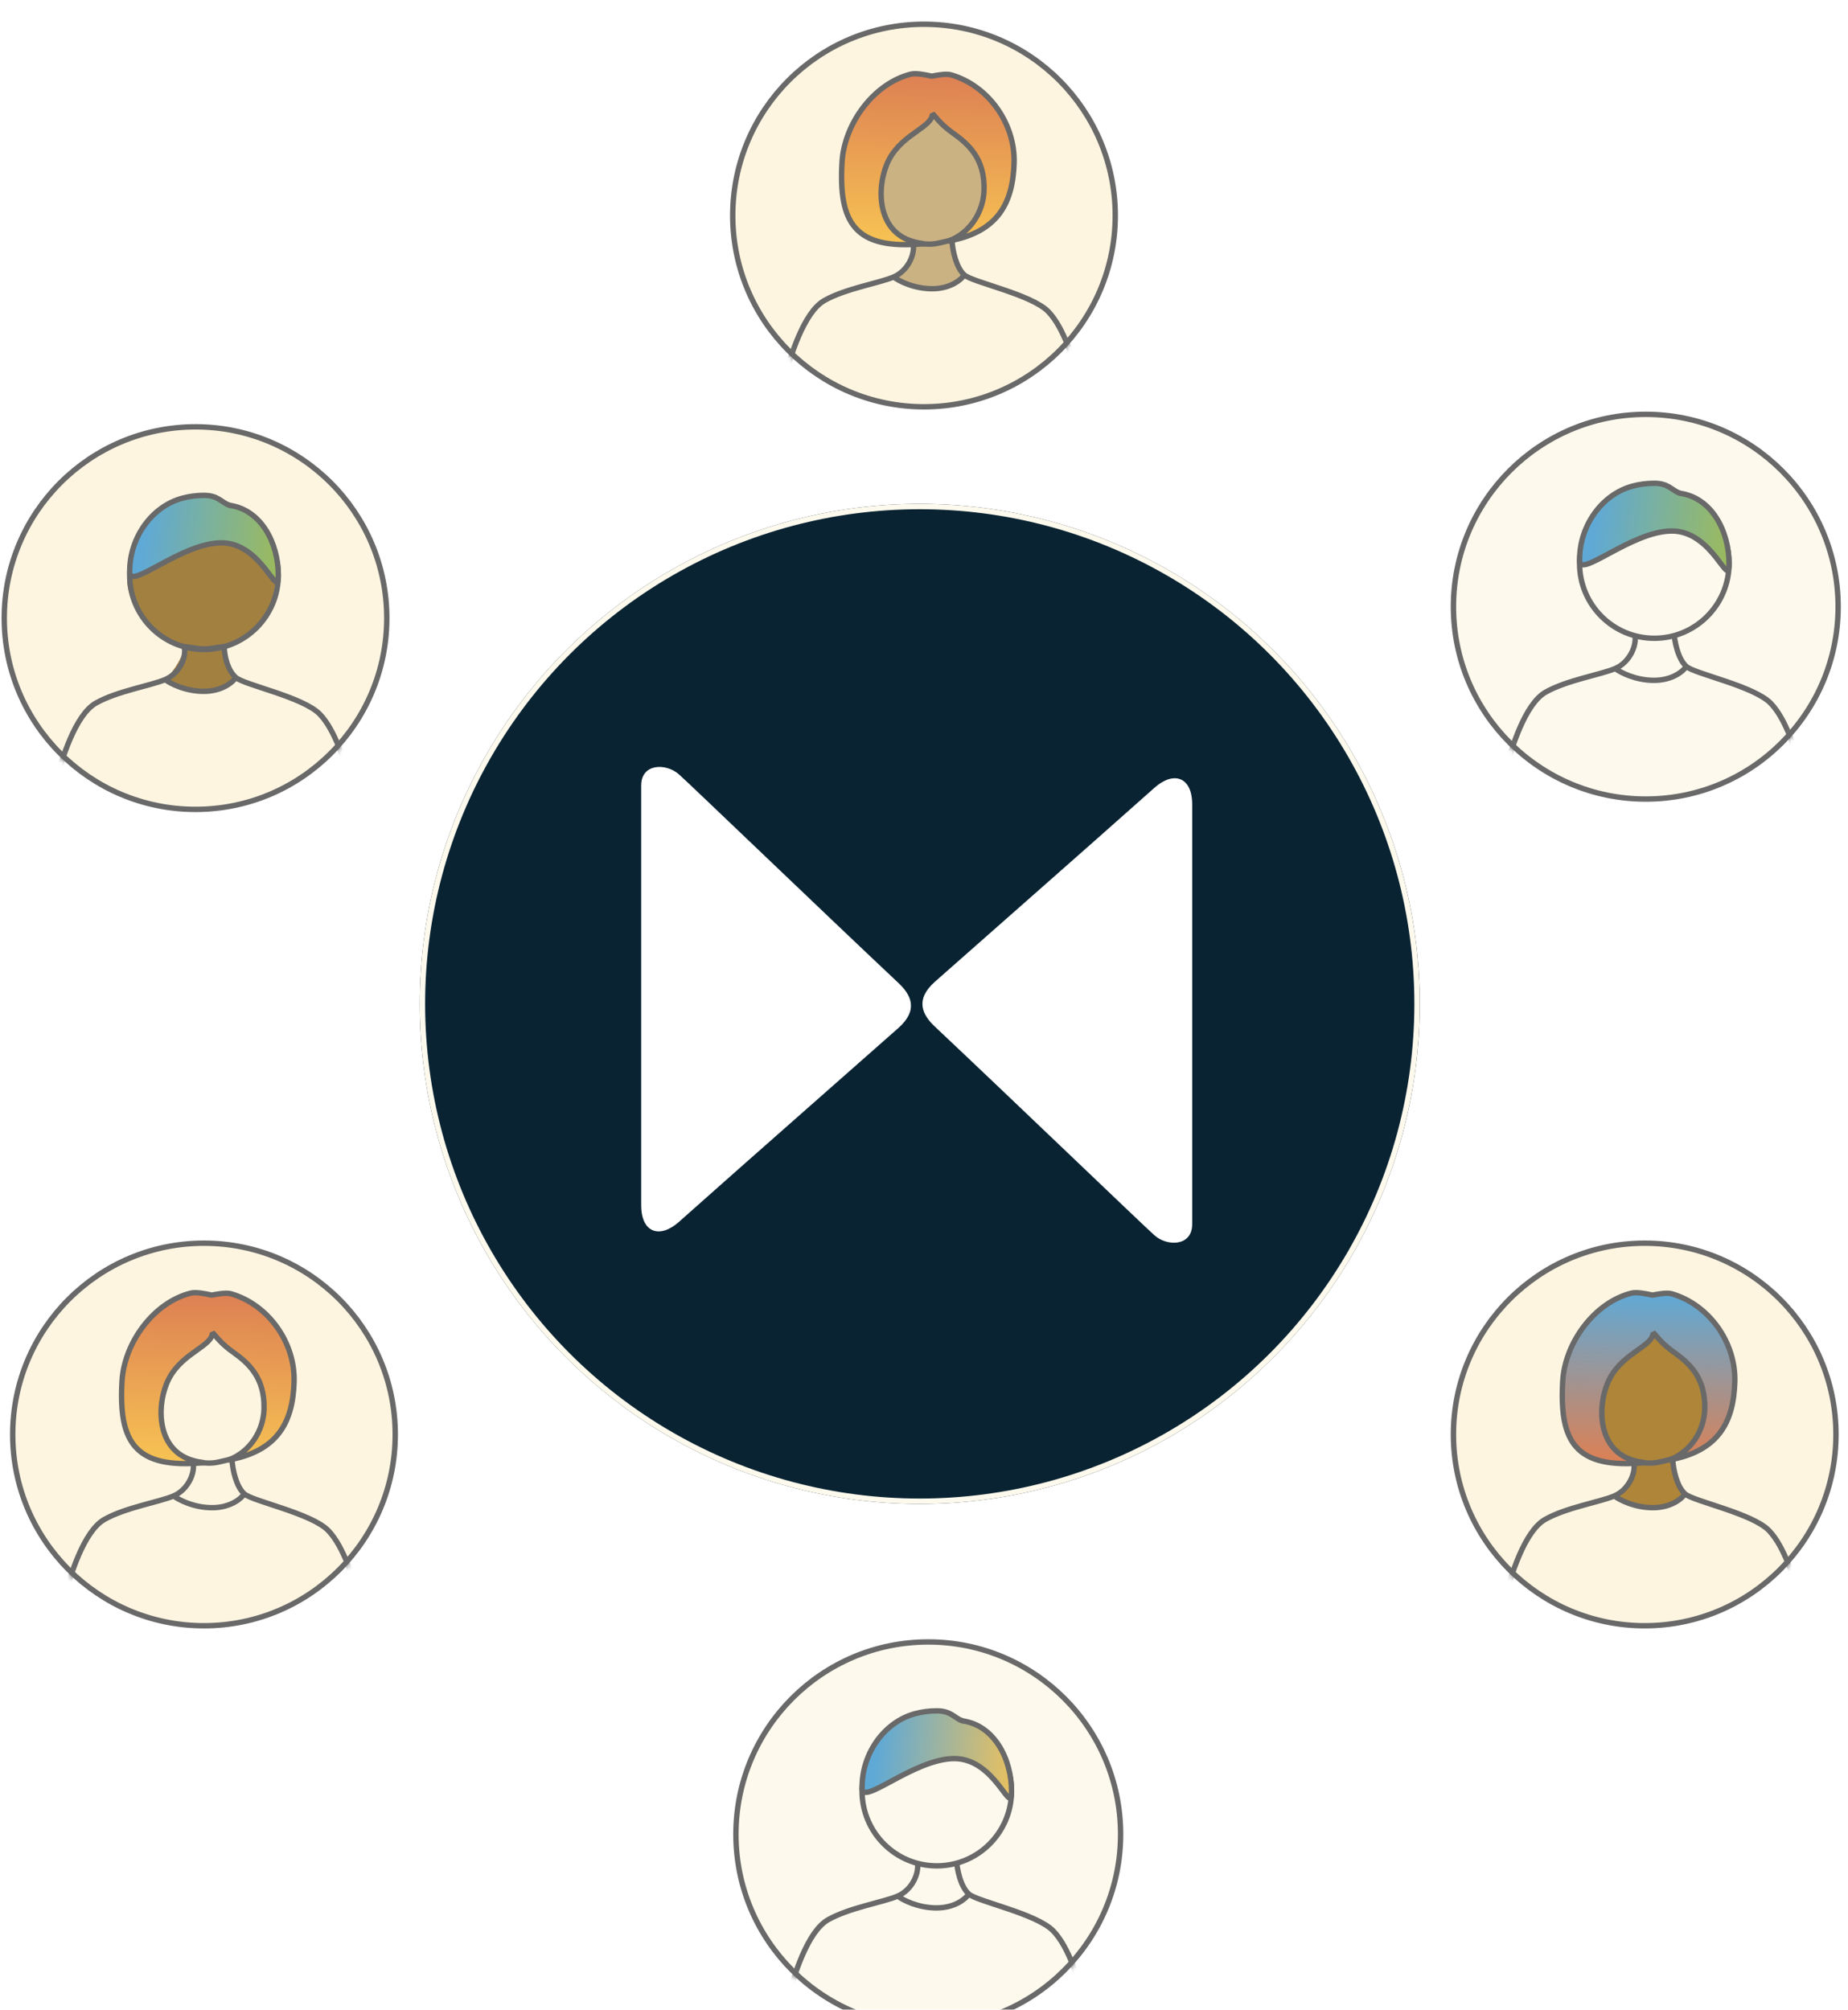 <svg width="343" height="373" viewBox="0 0 343 373" fill="none" xmlns="http://www.w3.org/2000/svg">
<g clip-path="url(#clip0_5441_12209)">
<g filter="url(#filter0_d_5441_12209)">
<circle cx="172.291" cy="28.19" r="13.872" fill="#FEF9ED" stroke="black"/>
<path d="M186.163 28.19C186.163 33.155 183.218 22.151 175.557 22.151C167.896 22.151 157.952 31.462 158.432 27.396C158.432 21.155 162.545 15.378 168.212 13.83C169.501 13.478 170.871 13.292 172.291 13.292C174.936 13.292 175.552 14.611 177.031 15.149C182.949 15.944 186.163 22.194 186.163 28.19Z" fill="url(#paint0_linear_5441_12209)" stroke="#092332"/>
</g>
<g filter="url(#filter1_d_5441_12209)">
<circle cx="305.468" cy="108.602" r="35.7" fill="#FEF9ED" stroke="#696969"/>
<mask id="mask0_5441_12209" style="mask-type:alpha" maskUnits="userSpaceOnUse" x="269" y="72" width="73" height="73">
<circle cx="305.468" cy="108.603" r="35.7" fill="#FEF9ED" stroke="black"/>
</mask>
<g mask="url(#mask0_5441_12209)">
<path d="M299.793 120.076C302.48 118.924 303.883 115.775 303.422 113.702L305.703 113.913C306.56 113.992 307.424 113.932 308.262 113.736L310.693 113.167C310.77 115.086 311.461 118.31 312.996 119.692M299.793 120.076C297.106 121.227 290.86 122.216 286.897 124.451C283.002 126.649 280.474 135.044 279.221 139.65C284.799 142.746 297.997 148.877 306.164 148.631C316.373 148.324 328.809 144.87 334.336 138.499C333.287 135.735 331.625 129.585 328.655 126.524C325.542 123.315 314.531 121.074 312.996 119.692M299.793 120.076C300.762 120.806 303.559 122.268 306.997 122.268C310.435 122.268 312.429 120.551 312.996 119.692" stroke="#696969"/>
</g>
<circle cx="307.05" cy="100.59" r="13.872" fill="#FEF9ED" stroke="#696969"/>
<path d="M320.922 100.591C320.922 105.556 317.977 94.552 310.316 94.552C302.654 94.552 292.71 103.863 293.19 99.797C293.19 93.556 297.304 87.778 302.97 86.231C304.26 85.879 305.63 85.693 307.05 85.693C309.695 85.693 310.311 87.012 311.79 87.55C317.708 88.345 320.922 94.594 320.922 100.591Z" fill="url(#paint1_linear_5441_12209)" stroke="#696969"/>
</g>
<g filter="url(#filter2_d_5441_12209)">
<circle cx="172.291" cy="336.435" r="35.7" fill="#FEF9ED" stroke="#696969"/>
<mask id="mask1_5441_12209" style="mask-type:alpha" maskUnits="userSpaceOnUse" x="136" y="300" width="73" height="73">
<circle cx="172.291" cy="336.434" r="35.7" fill="#FEF9ED" stroke="black"/>
</mask>
<g mask="url(#mask1_5441_12209)">
<path d="M166.616 347.908C169.302 346.756 170.706 343.606 170.245 341.534L172.526 341.745C173.383 341.824 174.247 341.764 175.085 341.568L177.516 340.999C177.593 342.918 178.283 346.142 179.819 347.524M166.616 347.908C163.929 349.059 157.683 350.048 153.72 352.283C149.824 354.48 147.297 362.876 146.043 367.482C151.621 370.578 164.819 376.709 172.987 376.463C183.196 376.156 195.632 372.702 201.158 366.331C200.109 363.567 198.448 357.417 195.478 354.356C192.365 351.147 181.354 348.906 179.819 347.524M166.616 347.908C167.584 348.638 170.382 350.1 173.82 350.1C177.258 350.1 179.252 348.383 179.819 347.524" stroke="#696969"/>
</g>
<circle cx="173.873" cy="328.424" r="13.872" fill="#FEF9ED" stroke="#696969"/>
<path d="M187.745 328.424C187.745 333.389 184.8 322.386 177.139 322.386C169.477 322.386 159.533 331.696 160.013 327.63C160.013 321.389 164.127 315.612 169.793 314.065C171.083 313.712 172.453 313.526 173.873 313.526C176.518 313.526 177.134 314.845 178.613 315.383C184.531 316.178 187.745 322.428 187.745 328.424Z" fill="url(#paint2_linear_5441_12209)" stroke="#696969"/>
</g>
<g filter="url(#filter3_d_5441_12209)">
<circle cx="37.532" cy="100.59" r="13.872" fill="#FEF9ED" stroke="black"/>
<path d="M51.404 100.591C51.404 105.556 48.46 94.552 40.798 94.552C33.137 94.552 23.193 103.863 23.673 99.797C23.673 93.556 27.786 87.778 33.453 86.231C34.742 85.879 36.112 85.693 37.532 85.693C40.178 85.693 40.794 87.012 42.273 87.55C48.19 88.345 51.404 94.594 51.404 100.591Z" fill="url(#paint3_linear_5441_12209)" stroke="#092332"/>
</g>
<g filter="url(#filter4_d_5441_12209)">
<circle cx="170.709" cy="186.318" r="92.805" fill="#092332"/>
<circle cx="170.709" cy="186.318" r="92.305" stroke="#FEF9ED"/>
</g>
<path d="M221.278 227.202V149.311C221.278 144.118 217.782 143.079 214.287 146.195C201.86 157.273 177.238 178.896 173.509 182.219C169.781 185.542 171.179 188.335 173.509 190.527C187.49 203.682 211.957 227.202 214.287 229.279C216.617 231.357 221.278 231.356 221.278 227.202Z" fill="white"/>
<path d="M119.009 145.782V223.673C119.009 228.866 122.504 229.904 126 226.789C138.427 215.711 163.049 194.088 166.777 190.765C170.506 187.441 169.108 184.649 166.777 182.457C152.796 169.302 128.33 145.781 126 143.704C123.669 141.627 119.009 141.628 119.009 145.782Z" fill="white"/>
<g filter="url(#filter5_d_5441_12209)">
<circle cx="171.5" cy="36" r="35.5" fill="#FEF5E1" stroke="#696969"/>
<path d="M174.167 49.752C172.579 49.752 168.344 49.223 166.226 47.634C167.285 46.576 169.509 43.823 169.932 41.282C164.109 40.752 161.991 32.811 162.52 27.517C163.05 22.223 168.344 16.928 173.109 17.458C177.873 17.987 182.638 23.811 183.167 30.693C183.591 36.199 179.109 39.693 176.814 40.752L177.344 44.458L178.932 47.105C177.873 47.987 175.438 49.752 174.167 49.752Z" fill="#CBB283"/>
<mask id="mask2_5441_12209" style="mask-type:alpha" maskUnits="userSpaceOnUse" x="135" y="0" width="73" height="73">
<circle cx="171.5" cy="36" r="35.5" fill="#FEF9ED" stroke="black"/>
</mask>
<g mask="url(#mask2_5441_12209)">
<path d="M165.856 47.41C168.527 46.265 169.923 43.133 169.465 41.072L171.726 41.281C172.583 41.36 173.447 41.3 174.285 41.104L176.696 40.54C176.772 42.448 177.459 45.654 178.986 47.028M165.856 47.41C163.184 48.555 156.972 49.538 153.031 51.761C149.157 53.947 146.644 62.296 145.397 66.876C150.945 69.955 164.069 76.052 172.192 75.807C182.344 75.502 194.711 72.067 200.207 65.731C199.164 62.983 197.512 56.866 194.558 53.822C191.462 50.631 180.512 48.403 178.986 47.028M165.856 47.41C166.819 48.137 169.601 49.59 173.02 49.59C176.439 49.59 178.422 47.882 178.986 47.028" stroke="#696969"/>
</g>
<path d="M176.005 40.742C185.161 39.12 187.996 33.749 188.225 26.244C188.447 18.941 183.453 11.899 176.526 9.894C175.64 9.638 174.091 9.927 173.346 10.065C173.132 10.105 172.985 10.132 172.938 10.131C172.896 10.13 172.762 10.101 172.563 10.058C171.786 9.892 170.03 9.515 169.022 9.77C162.156 11.509 156.688 18.96 156.283 26.134C155.649 37.35 158.594 42.462 171.523 41.234C170.876 41.164 170.208 41.037 169.521 40.846C162.402 38.87 162.699 30.051 164.994 25.646C166.317 23.107 168.457 21.581 170.204 20.336C171.784 19.209 173.043 18.312 173.079 17.102C173.217 17.226 173.379 17.416 173.587 17.66C174.164 18.338 175.097 19.433 176.846 20.678C179.686 22.698 182.826 25.393 182.645 31.326C182.524 35.315 180.037 39.307 176.005 40.742Z" fill="url(#paint4_linear_5441_12209)" stroke="#696969" stroke-linejoin="bevel"/>
</g>
<g filter="url(#filter6_d_5441_12209)">
<circle cx="305.268" cy="262.231" r="35.5" fill="#FEF5E1" stroke="#696969"/>
<path d="M307.935 275.983C306.347 275.983 302.111 275.453 299.994 273.865C301.053 272.806 303.276 270.053 303.7 267.512C297.876 266.983 295.758 259.041 296.288 253.747C296.817 248.453 302.111 243.159 306.876 243.688C311.641 244.218 316.406 250.041 316.935 256.924C317.358 262.43 312.876 265.924 310.582 266.983L311.111 270.688L312.7 273.335C311.641 274.218 309.206 275.983 307.935 275.983Z" fill="#AE8539"/>
<mask id="mask3_5441_12209" style="mask-type:alpha" maskUnits="userSpaceOnUse" x="269" y="226" width="73" height="73">
<circle cx="305.268" cy="262.231" r="35.5" fill="#FEF9ED" stroke="black"/>
</mask>
<g mask="url(#mask3_5441_12209)">
<path d="M299.623 273.641C302.295 272.496 303.691 269.363 303.233 267.302L305.494 267.511C306.351 267.59 307.215 267.531 308.053 267.334L310.463 266.77C310.539 268.679 311.226 271.885 312.753 273.259M299.623 273.641C296.951 274.786 290.74 275.769 286.799 277.992C282.925 280.177 280.412 288.526 279.165 293.106C284.712 296.185 297.837 302.282 305.959 302.038C316.112 301.732 328.479 298.297 333.975 291.961C332.932 289.213 331.279 283.097 328.326 280.053C325.23 276.861 314.28 274.633 312.753 273.259M299.623 273.641C300.587 274.367 303.369 275.821 306.788 275.821C310.207 275.821 312.189 274.113 312.753 273.259" stroke="#696969"/>
</g>
<path d="M309.772 266.972C318.928 265.35 321.764 259.979 321.993 252.475C322.215 245.171 317.221 238.129 310.293 236.125C309.407 235.869 307.858 236.157 307.114 236.296C306.9 236.335 306.752 236.363 306.706 236.362C306.664 236.36 306.529 236.331 306.331 236.289C305.554 236.122 303.798 235.746 302.79 236.001C295.923 237.74 290.455 245.19 290.05 252.365C289.417 263.581 292.362 268.693 305.29 267.465C304.644 267.395 303.976 267.267 303.288 267.076C296.17 265.101 296.466 256.281 298.762 251.876C300.084 249.337 302.225 247.811 303.971 246.566C305.552 245.44 306.81 244.543 306.847 243.333C306.984 243.456 307.146 243.646 307.355 243.891C307.932 244.568 308.865 245.663 310.614 246.908C313.454 248.929 316.593 251.623 316.413 257.557C316.291 261.545 313.805 265.537 309.772 266.972Z" fill="url(#paint5_linear_5441_12209)" stroke="#696969" stroke-linejoin="bevel"/>
</g>
<g filter="url(#filter7_d_5441_12209)">
<circle cx="37.86" cy="262.231" r="35.5" fill="#FEF5E1" stroke="#696969"/>
<mask id="mask4_5441_12209" style="mask-type:alpha" maskUnits="userSpaceOnUse" x="1" y="226" width="73" height="73">
<circle cx="37.86" cy="262.231" r="35.5" fill="#FEF9ED" stroke="black"/>
</mask>
<g mask="url(#mask4_5441_12209)">
<path d="M32.216 273.641C34.887 272.496 36.283 269.363 35.825 267.302L38.086 267.511C38.943 267.59 39.807 267.531 40.645 267.334L43.055 266.77C43.132 268.679 43.819 271.885 45.346 273.259M32.216 273.641C29.544 274.786 23.332 275.769 19.391 277.992C15.517 280.177 13.004 288.526 11.757 293.106C17.305 296.185 30.429 302.282 38.551 302.038C48.704 301.732 61.071 298.297 66.567 291.961C65.524 289.213 63.872 283.097 60.918 280.053C57.822 276.861 46.872 274.633 45.346 273.259M32.216 273.641C33.179 274.367 35.961 275.821 39.38 275.821C42.799 275.821 44.782 274.113 45.346 273.259" stroke="#696969"/>
</g>
<path d="M42.364 266.972C51.521 265.35 54.356 259.979 54.585 252.475C54.807 245.171 49.813 238.129 42.886 236.125C42 235.868 40.45 236.157 39.706 236.295C39.492 236.335 39.345 236.363 39.298 236.361C39.256 236.36 39.121 236.331 38.923 236.289C38.146 236.122 36.39 235.746 35.382 236.001C28.516 237.74 23.048 245.19 22.643 252.365C22.009 263.581 24.954 268.692 37.883 267.465C37.236 267.395 36.568 267.267 35.88 267.076C28.762 265.1 29.059 256.281 31.354 251.876C32.677 249.337 34.817 247.811 36.563 246.566C38.144 245.439 39.402 244.543 39.439 243.333C39.577 243.456 39.739 243.646 39.947 243.891C40.524 244.568 41.457 245.663 43.206 246.908C46.046 248.928 49.186 251.623 49.005 257.557C48.883 261.545 46.397 265.537 42.364 266.972Z" fill="url(#paint6_linear_5441_12209)" stroke="#696969" stroke-linejoin="bevel"/>
</g>
<g filter="url(#filter8_d_5441_12209)">
<circle cx="36.289" cy="110.718" r="35.5" fill="#FEF5E1" stroke="#696969"/>
<path d="M38.463 124.457C36.875 124.457 32.639 123.928 30.522 122.339C31.581 121.281 33.804 118.528 34.228 115.986C28.404 115.457 23.111 108.058 23.64 102.764C24.646 92.706 32.08 89.529 36.874 89.529C41.639 89.529 52.399 92.741 51.168 103.823C50.109 113.352 43.898 114.928 41.603 115.986L42.133 119.176L43.721 122.352C42.662 123.235 39.733 124.457 38.463 124.457Z" fill="#A28040"/>
<mask id="mask5_5441_12209" style="mask-type:alpha" maskUnits="userSpaceOnUse" x="0" y="74" width="73" height="73">
<circle cx="36.289" cy="110.718" r="35.5" fill="#FEF9ED" stroke="black"/>
</mask>
<g mask="url(#mask5_5441_12209)">
<path d="M30.645 122.128C33.316 120.983 34.65 118.06 34.192 115.999L36.767 116.367C37.517 116.474 38.279 116.474 39.029 116.367L41.604 115.999C41.68 117.908 42.248 120.372 43.775 121.746M30.645 122.128C27.973 123.273 21.761 124.256 17.82 126.479C13.947 128.664 11.433 137.014 10.187 141.594C15.734 144.673 28.858 150.769 36.981 150.525C47.133 150.22 59.5 146.785 64.996 140.449C63.953 137.701 62.301 131.584 59.347 128.54C56.251 125.349 45.301 123.12 43.775 121.746M30.645 122.128C31.608 122.855 34.39 124.308 37.809 124.308C41.228 124.308 43.211 122.6 43.775 121.746" stroke="#696969"/>
</g>
<circle cx="37.862" cy="102.751" r="13.795" stroke="#696969"/>
<path d="M51.657 102.751C51.657 107.689 48.728 96.746 41.109 96.746C33.491 96.746 23.602 106.005 24.079 101.962C24.079 95.756 28.17 90.01 33.805 88.472C35.087 88.121 36.45 87.936 37.862 87.936C40.492 87.936 41.105 89.248 42.576 89.783C48.461 90.574 51.657 96.788 51.657 102.751Z" fill="url(#paint7_linear_5441_12209)" stroke="#696969"/>
</g>
</g>
<defs>
<filter id="filter0_d_5441_12209" x="147.916" y="6.792" width="48.748" height="49.769" filterUnits="userSpaceOnUse" color-interpolation-filters="sRGB">
<feFlood flood-opacity="0" result="BackgroundImageFix"/>
<feColorMatrix in="SourceAlpha" type="matrix" values="0 0 0 0 0 0 0 0 0 0 0 0 0 0 0 0 0 0 127 0" result="hardAlpha"/>
<feOffset dy="4"/>
<feGaussianBlur stdDeviation="5"/>
<feComposite in2="hardAlpha" operator="out"/>
<feColorMatrix type="matrix" values="0 0 0 0 0 0 0 0 0 0 0 0 0 0 0 0 0 0 0.18 0"/>
<feBlend mode="normal" in2="BackgroundImageFix" result="effect1_dropShadow_5441_12209"/>
<feBlend mode="normal" in="SourceGraphic" in2="effect1_dropShadow_5441_12209" result="shape"/>
</filter>
<filter id="filter1_d_5441_12209" x="259.268" y="66.402" width="92.401" height="92.401" filterUnits="userSpaceOnUse" color-interpolation-filters="sRGB">
<feFlood flood-opacity="0" result="BackgroundImageFix"/>
<feColorMatrix in="SourceAlpha" type="matrix" values="0 0 0 0 0 0 0 0 0 0 0 0 0 0 0 0 0 0 127 0" result="hardAlpha"/>
<feOffset dy="4"/>
<feGaussianBlur stdDeviation="5"/>
<feComposite in2="hardAlpha" operator="out"/>
<feColorMatrix type="matrix" values="0 0 0 0 0 0 0 0 0 0 0 0 0 0 0 0 0 0 0.18 0"/>
<feBlend mode="normal" in2="BackgroundImageFix" result="effect1_dropShadow_5441_12209"/>
<feBlend mode="normal" in="SourceGraphic" in2="effect1_dropShadow_5441_12209" result="shape"/>
</filter>
<filter id="filter2_d_5441_12209" x="126.09" y="294.234" width="92.401" height="92.401" filterUnits="userSpaceOnUse" color-interpolation-filters="sRGB">
<feFlood flood-opacity="0" result="BackgroundImageFix"/>
<feColorMatrix in="SourceAlpha" type="matrix" values="0 0 0 0 0 0 0 0 0 0 0 0 0 0 0 0 0 0 127 0" result="hardAlpha"/>
<feOffset dy="4"/>
<feGaussianBlur stdDeviation="5"/>
<feComposite in2="hardAlpha" operator="out"/>
<feColorMatrix type="matrix" values="0 0 0 0 0 0 0 0 0 0 0 0 0 0 0 0 0 0 0.18 0"/>
<feBlend mode="normal" in2="BackgroundImageFix" result="effect1_dropShadow_5441_12209"/>
<feBlend mode="normal" in="SourceGraphic" in2="effect1_dropShadow_5441_12209" result="shape"/>
</filter>
<filter id="filter3_d_5441_12209" x="13.157" y="79.193" width="48.748" height="49.769" filterUnits="userSpaceOnUse" color-interpolation-filters="sRGB">
<feFlood flood-opacity="0" result="BackgroundImageFix"/>
<feColorMatrix in="SourceAlpha" type="matrix" values="0 0 0 0 0 0 0 0 0 0 0 0 0 0 0 0 0 0 127 0" result="hardAlpha"/>
<feOffset dy="4"/>
<feGaussianBlur stdDeviation="5"/>
<feComposite in2="hardAlpha" operator="out"/>
<feColorMatrix type="matrix" values="0 0 0 0 0 0 0 0 0 0 0 0 0 0 0 0 0 0 0.18 0"/>
<feBlend mode="normal" in2="BackgroundImageFix" result="effect1_dropShadow_5441_12209"/>
<feBlend mode="normal" in="SourceGraphic" in2="effect1_dropShadow_5441_12209" result="shape"/>
</filter>
<filter id="filter4_d_5441_12209" x="17.904" y="33.513" width="305.61" height="305.61" filterUnits="userSpaceOnUse" color-interpolation-filters="sRGB">
<feFlood flood-opacity="0" result="BackgroundImageFix"/>
<feColorMatrix in="SourceAlpha" type="matrix" values="0 0 0 0 0 0 0 0 0 0 0 0 0 0 0 0 0 0 127 0" result="hardAlpha"/>
<feOffset/>
<feGaussianBlur stdDeviation="30"/>
<feComposite in2="hardAlpha" operator="out"/>
<feColorMatrix type="matrix" values="0 0 0 0 0.969 0 0 0 0 0.765 0 0 0 0 0.325 0 0 0 0.8 0"/>
<feBlend mode="normal" in2="BackgroundImageFix" result="effect1_dropShadow_5441_12209"/>
<feBlend mode="normal" in="SourceGraphic" in2="effect1_dropShadow_5441_12209" result="shape"/>
</filter>
<filter id="filter5_d_5441_12209" x="125.5" y="-6" width="92" height="92" filterUnits="userSpaceOnUse" color-interpolation-filters="sRGB">
<feFlood flood-opacity="0" result="BackgroundImageFix"/>
<feColorMatrix in="SourceAlpha" type="matrix" values="0 0 0 0 0 0 0 0 0 0 0 0 0 0 0 0 0 0 127 0" result="hardAlpha"/>
<feOffset dy="4"/>
<feGaussianBlur stdDeviation="5"/>
<feComposite in2="hardAlpha" operator="out"/>
<feColorMatrix type="matrix" values="0 0 0 0 0 0 0 0 0 0 0 0 0 0 0 0 0 0 0.18 0"/>
<feBlend mode="normal" in2="BackgroundImageFix" result="effect1_dropShadow_5441_12209"/>
<feBlend mode="normal" in="SourceGraphic" in2="effect1_dropShadow_5441_12209" result="shape"/>
</filter>
<filter id="filter6_d_5441_12209" x="259.268" y="220.231" width="92" height="92" filterUnits="userSpaceOnUse" color-interpolation-filters="sRGB">
<feFlood flood-opacity="0" result="BackgroundImageFix"/>
<feColorMatrix in="SourceAlpha" type="matrix" values="0 0 0 0 0 0 0 0 0 0 0 0 0 0 0 0 0 0 127 0" result="hardAlpha"/>
<feOffset dy="4"/>
<feGaussianBlur stdDeviation="5"/>
<feComposite in2="hardAlpha" operator="out"/>
<feColorMatrix type="matrix" values="0 0 0 0 0 0 0 0 0 0 0 0 0 0 0 0 0 0 0.18 0"/>
<feBlend mode="normal" in2="BackgroundImageFix" result="effect1_dropShadow_5441_12209"/>
<feBlend mode="normal" in="SourceGraphic" in2="effect1_dropShadow_5441_12209" result="shape"/>
</filter>
<filter id="filter7_d_5441_12209" x="-8.14" y="220.231" width="92" height="92" filterUnits="userSpaceOnUse" color-interpolation-filters="sRGB">
<feFlood flood-opacity="0" result="BackgroundImageFix"/>
<feColorMatrix in="SourceAlpha" type="matrix" values="0 0 0 0 0 0 0 0 0 0 0 0 0 0 0 0 0 0 127 0" result="hardAlpha"/>
<feOffset dy="4"/>
<feGaussianBlur stdDeviation="5"/>
<feComposite in2="hardAlpha" operator="out"/>
<feColorMatrix type="matrix" values="0 0 0 0 0 0 0 0 0 0 0 0 0 0 0 0 0 0 0.18 0"/>
<feBlend mode="normal" in2="BackgroundImageFix" result="effect1_dropShadow_5441_12209"/>
<feBlend mode="normal" in="SourceGraphic" in2="effect1_dropShadow_5441_12209" result="shape"/>
</filter>
<filter id="filter8_d_5441_12209" x="-9.711" y="68.718" width="91.999" height="92" filterUnits="userSpaceOnUse" color-interpolation-filters="sRGB">
<feFlood flood-opacity="0" result="BackgroundImageFix"/>
<feColorMatrix in="SourceAlpha" type="matrix" values="0 0 0 0 0 0 0 0 0 0 0 0 0 0 0 0 0 0 127 0" result="hardAlpha"/>
<feOffset dy="4"/>
<feGaussianBlur stdDeviation="5"/>
<feComposite in2="hardAlpha" operator="out"/>
<feColorMatrix type="matrix" values="0 0 0 0 0 0 0 0 0 0 0 0 0 0 0 0 0 0 0.18 0"/>
<feBlend mode="normal" in2="BackgroundImageFix" result="effect1_dropShadow_5441_12209"/>
<feBlend mode="normal" in="SourceGraphic" in2="effect1_dropShadow_5441_12209" result="shape"/>
</filter>
<linearGradient id="paint0_linear_5441_12209" x1="161.555" y1="16.127" x2="189.643" y2="19.072" gradientUnits="userSpaceOnUse">
<stop stop-color="#5FA9D6"/>
<stop offset="1" stop-color="#A2BC4F"/>
</linearGradient>
<linearGradient id="paint1_linear_5441_12209" x1="296.314" y1="88.527" x2="324.401" y2="91.473" gradientUnits="userSpaceOnUse">
<stop stop-color="#5FA9D6"/>
<stop offset="1" stop-color="#A2BC4F"/>
</linearGradient>
<linearGradient id="paint2_linear_5441_12209" x1="163.137" y1="316.361" x2="191.224" y2="319.306" gradientUnits="userSpaceOnUse">
<stop stop-color="#5FA9D6"/>
<stop offset="1" stop-color="#F7C353"/>
</linearGradient>
<linearGradient id="paint3_linear_5441_12209" x1="26.797" y1="88.527" x2="54.884" y2="91.473" gradientUnits="userSpaceOnUse">
<stop stop-color="#5FA9D6"/>
<stop offset="1" stop-color="#A2BC4F"/>
</linearGradient>
<linearGradient id="paint4_linear_5441_12209" x1="172.747" y1="9.706" x2="171.821" y2="41.535" gradientUnits="userSpaceOnUse">
<stop stop-color="#DD8053"/>
<stop offset="1" stop-color="#F7C353"/>
</linearGradient>
<linearGradient id="paint5_linear_5441_12209" x1="306.514" y1="235.936" x2="305.589" y2="267.765" gradientUnits="userSpaceOnUse">
<stop stop-color="#5FA9D6"/>
<stop offset="1" stop-color="#DD8053"/>
</linearGradient>
<linearGradient id="paint6_linear_5441_12209" x1="39.106" y1="235.936" x2="38.181" y2="267.765" gradientUnits="userSpaceOnUse">
<stop stop-color="#DD8053"/>
<stop offset="1" stop-color="#F7C353"/>
</linearGradient>
<linearGradient id="paint7_linear_5441_12209" x1="27.186" y1="90.755" x2="55.117" y2="93.684" gradientUnits="userSpaceOnUse">
<stop stop-color="#5FA9D6"/>
<stop offset="1" stop-color="#A2BC4F"/>
</linearGradient>
<clipPath id="clip0_5441_12209">
<rect width="343" height="373" fill="white"/>
</clipPath>
</defs>
</svg>
